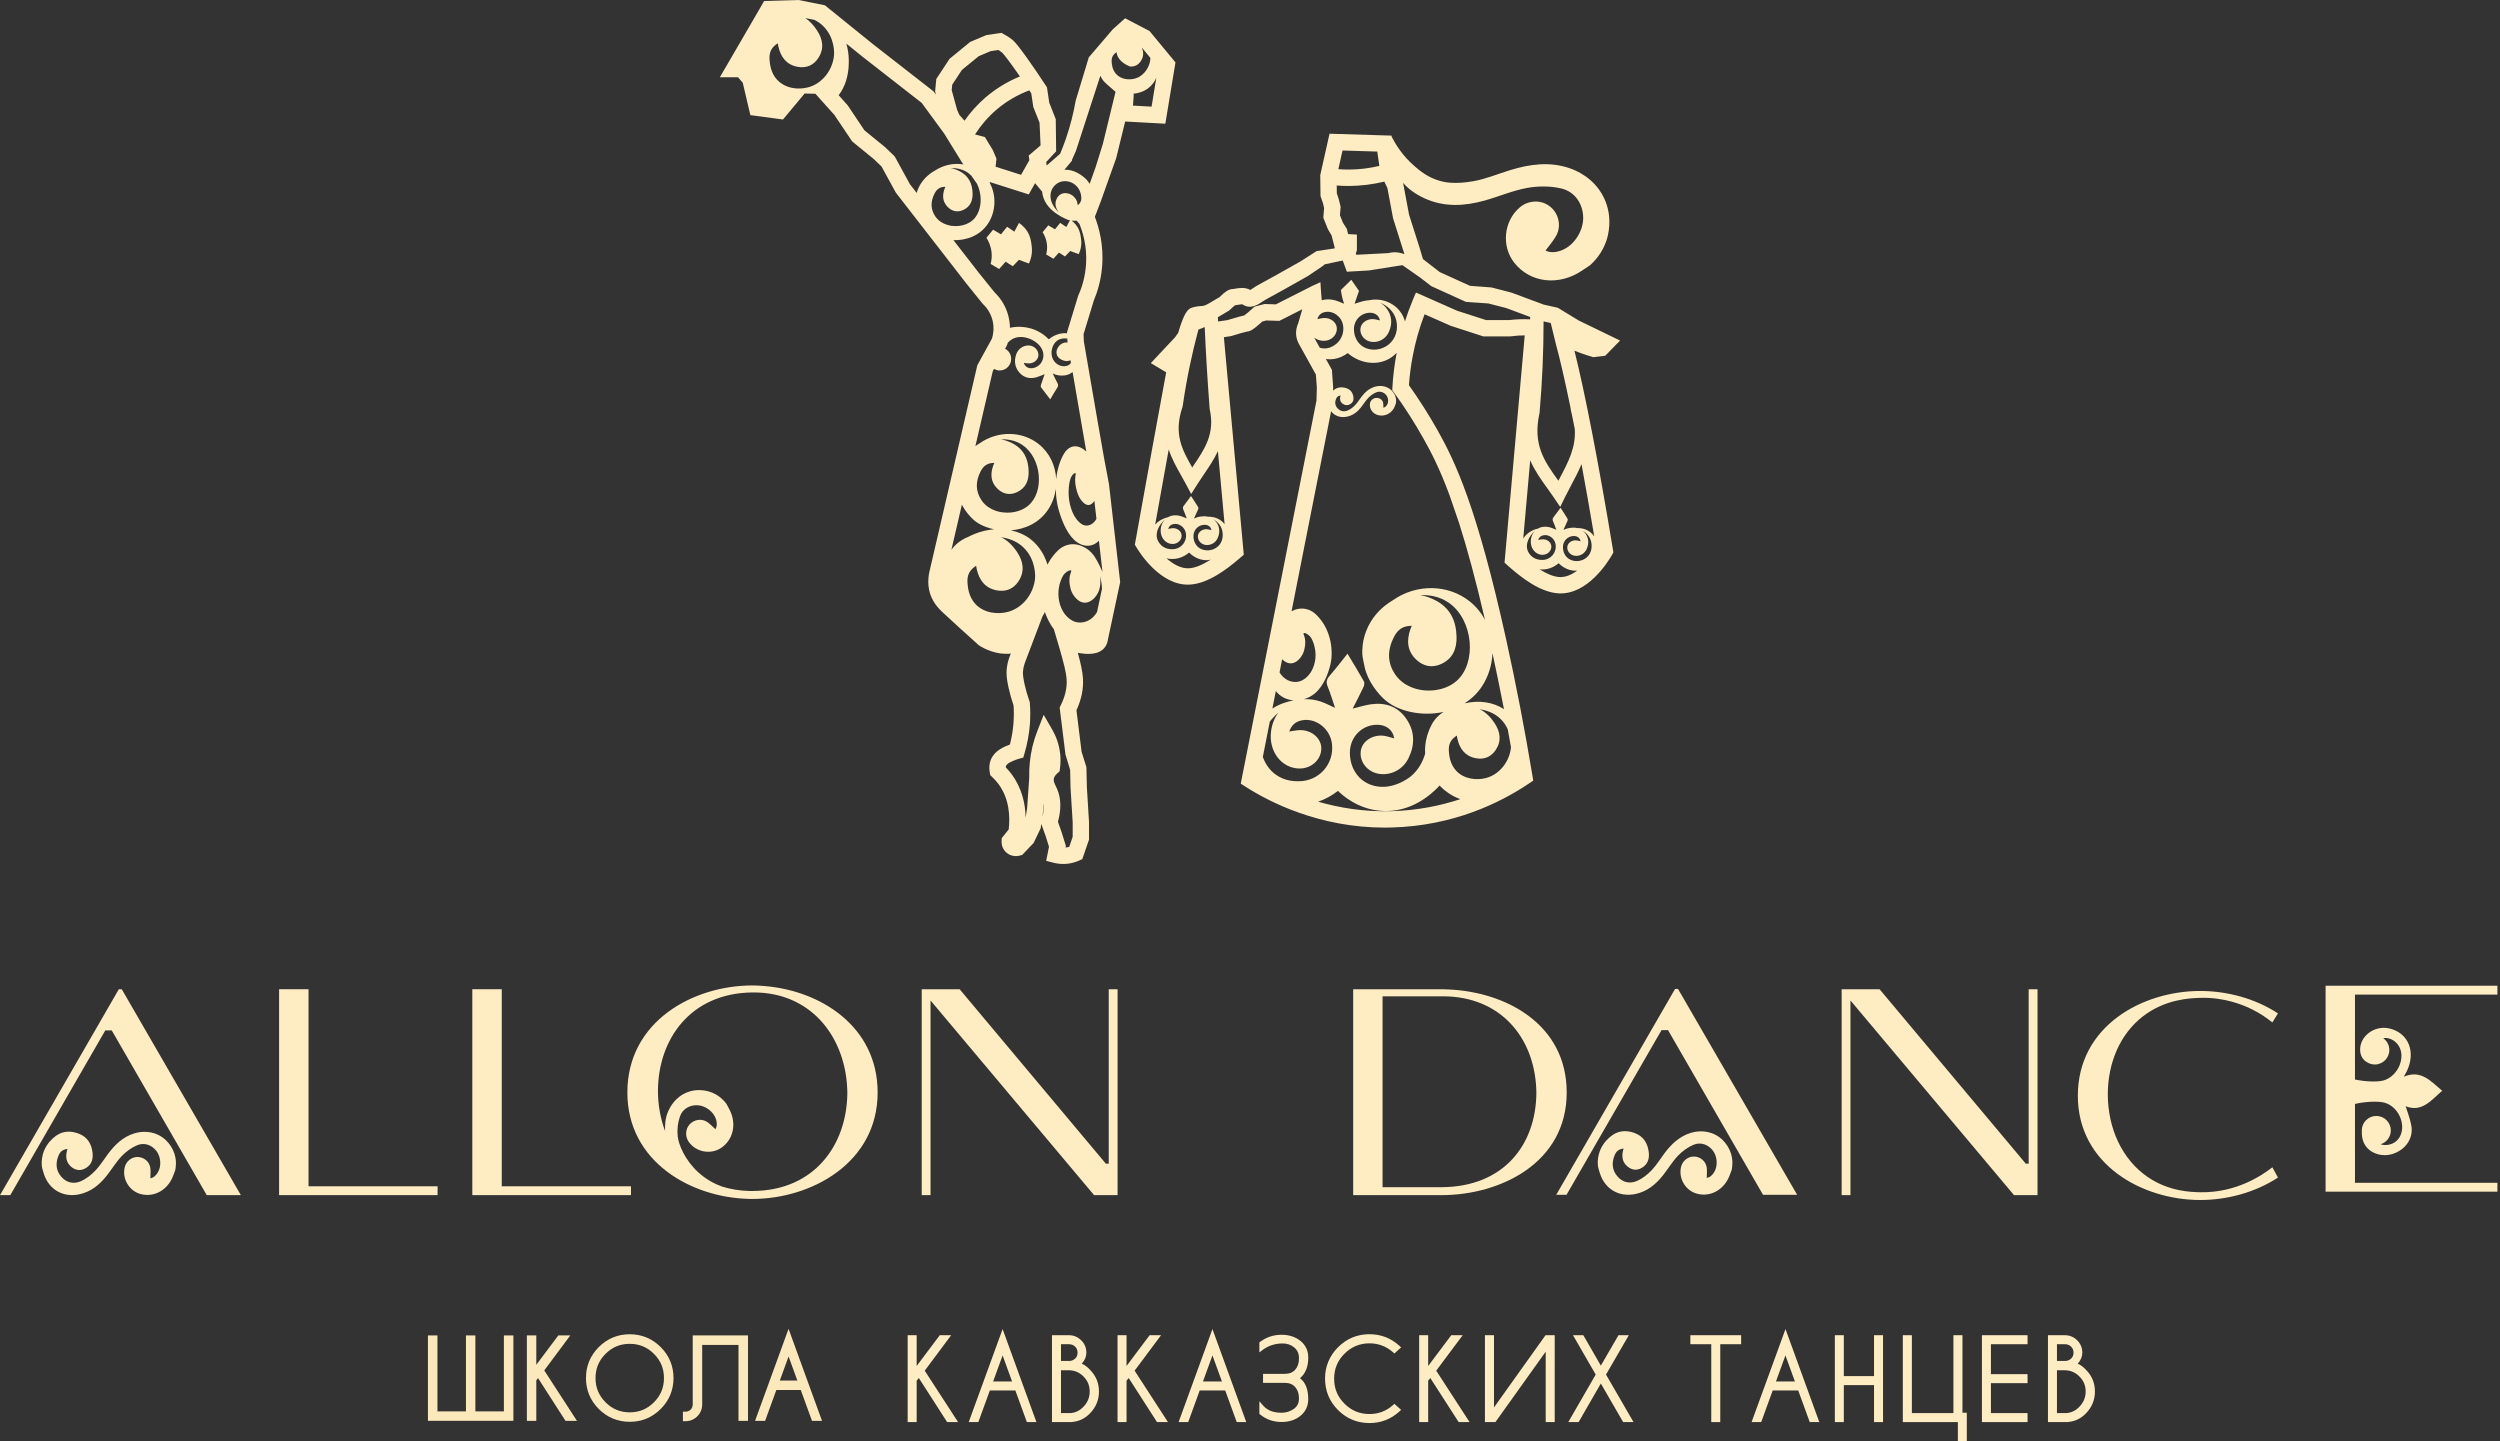 <?xml version="1.0" encoding="UTF-8"?> <svg xmlns="http://www.w3.org/2000/svg" width="111" height="64" viewBox="0 0 111 64" fill="none"><rect x="0" y="0" width="111" height="64" fill="#333333" stroke="none"/> <path d="M42.232 59.283H41.726L40.7 60.649V59.283H40.3V63.141H40.7V61.303L40.796 61.185L42.053 63.141H42.538L41.058 60.858L42.232 59.283Z" fill="#FEECC2"></path> <path d="M43.011 63.141H43.438L43.949 61.737H45.082L45.593 63.141H46.017L44.516 59.011L43.011 63.141ZM44.095 61.337L44.516 60.18L44.936 61.337H44.095Z" fill="#FEECC2"></path> <path d="M48.031 60.546C48.167 60.395 48.235 60.232 48.235 60.059C48.235 59.846 48.159 59.661 48.006 59.51C47.854 59.359 47.668 59.283 47.455 59.283H46.708V63.141H47.514L47.612 63.139V63.134C47.913 63.109 48.177 62.979 48.4 62.749C48.66 62.478 48.794 62.153 48.794 61.782C48.794 61.408 48.66 61.086 48.402 60.825C48.286 60.698 48.161 60.604 48.031 60.546ZM47.108 59.683H47.456C47.569 59.683 47.66 59.717 47.734 59.789C47.809 59.86 47.844 59.949 47.844 60.059C47.844 60.169 47.809 60.255 47.736 60.322C47.671 60.383 47.593 60.416 47.508 60.425H47.108V59.683ZM48.105 62.46C47.944 62.628 47.759 62.72 47.54 62.741H47.108V60.839H47.44C47.703 60.839 47.921 60.93 48.106 61.115C48.292 61.301 48.382 61.52 48.382 61.782C48.382 62.046 48.292 62.267 48.105 62.46Z" fill="#FEECC2"></path> <path d="M51.551 59.283H51.043L50.019 60.649V59.283H49.619V63.141H50.019V61.303L50.115 61.185L51.371 63.141H51.857L50.377 60.858L51.551 59.283Z" fill="#FEECC2"></path> <path d="M52.33 63.141H52.756L53.267 61.737H54.4L54.911 63.141H55.334L53.833 59.011L52.33 63.141ZM53.412 61.337L53.833 60.18L54.254 61.337H53.412Z" fill="#FEECC2"></path> <path d="M58.087 60.279C58.087 59.972 57.971 59.723 57.741 59.536C57.517 59.356 57.236 59.264 56.901 59.264C56.55 59.264 56.231 59.368 55.955 59.574L55.916 59.603V60.044L56.07 59.931C56.323 59.744 56.62 59.649 56.954 59.649C57.15 59.649 57.317 59.707 57.464 59.827C57.606 59.943 57.675 60.1 57.675 60.306C57.675 60.519 57.621 60.685 57.508 60.814C57.399 60.939 57.246 60.999 57.041 60.999H56.079V61.399H57.041C57.245 61.399 57.398 61.461 57.507 61.586C57.62 61.715 57.674 61.881 57.674 62.094C57.674 62.297 57.599 62.448 57.444 62.556C57.279 62.67 57.1 62.726 56.901 62.726C56.539 62.726 56.273 62.622 56.085 62.409L55.916 62.215V62.777L55.952 62.806C56.223 63.025 56.543 63.136 56.901 63.136C57.236 63.136 57.519 63.044 57.741 62.862C57.97 62.674 58.086 62.424 58.086 62.117C58.086 61.685 57.963 61.376 57.719 61.192C57.964 60.988 58.087 60.682 58.087 60.279Z" fill="#FEECC2"></path> <path d="M61.847 62.388C61.552 62.65 61.201 62.783 60.805 62.783C60.368 62.783 60.005 62.632 59.696 62.324C59.386 62.015 59.236 61.652 59.236 61.213C59.236 60.776 59.387 60.413 59.697 60.103C60.002 59.799 60.375 59.644 60.805 59.644C61.201 59.644 61.552 59.778 61.847 60.038L61.912 60.096L62.211 59.824L62.132 59.752C61.757 59.411 61.311 59.239 60.805 59.239C60.261 59.239 59.792 59.434 59.409 59.817C59.027 60.201 58.832 60.67 58.832 61.211C58.832 61.755 59.027 62.224 59.409 62.607C59.792 62.989 60.262 63.184 60.805 63.184C61.311 63.184 61.759 63.011 62.132 62.671L62.211 62.599L61.91 62.33L61.847 62.388Z" fill="#FEECC2"></path> <path d="M64.944 59.283H64.436L63.411 60.649V59.283H63.011V63.141H63.411V61.303L63.506 61.185L64.764 63.141H65.249L63.768 60.858L64.944 59.283Z" fill="#FEECC2"></path> <path d="M66.333 62.49V59.283H65.931V63.141H66.396L68.629 60.014V63.141H69.029V59.283H68.621L66.333 62.49Z" fill="#FEECC2"></path> <path d="M72.32 59.283H71.861L71.077 60.633L70.299 59.283H69.841L70.849 61.031L69.632 63.141H70.09L71.077 61.428L72.068 63.141H72.528L71.307 61.031L72.32 59.283Z" fill="#FEECC2"></path> <path d="M75.052 59.683H75.98V63.141H76.38V59.683H77.307V59.283H75.052V59.683Z" fill="#FEECC2"></path> <path d="M77.77 63.141H78.197L78.708 61.737H79.841L80.353 63.141H80.777L79.276 59.011L77.77 63.141ZM78.853 61.337L79.273 60.18L79.694 61.337H78.853Z" fill="#FEECC2"></path> <path d="M83.207 61.099H81.866V59.283H81.467V63.141H81.866V61.499H83.207V63.141H83.607V59.283H83.207V61.099Z" fill="#FEECC2"></path> <path d="M87.133 59.283H86.732V62.741H84.887V59.283H84.485V63.141H86.929V64H87.326V62.725H87.133V59.283Z" fill="#FEECC2"></path> <path d="M87.998 63.141H90.023V62.741H88.397V61.412H90.023V61.012H88.397V59.683H90.023V59.283H87.998V63.141Z" fill="#FEECC2"></path> <path d="M92.251 60.546C92.387 60.395 92.455 60.232 92.455 60.059C92.455 59.846 92.379 59.661 92.227 59.51C92.075 59.359 91.889 59.283 91.676 59.283H90.929V63.141H91.735L91.833 63.139V63.134C92.134 63.109 92.4 62.979 92.621 62.749C92.882 62.478 93.015 62.153 93.015 61.782C93.015 61.408 92.883 61.086 92.623 60.825C92.506 60.698 92.382 60.604 92.251 60.546ZM91.329 59.683H91.676C91.789 59.683 91.88 59.717 91.954 59.789C92.029 59.86 92.065 59.948 92.065 60.059C92.065 60.169 92.029 60.255 91.956 60.322C91.891 60.383 91.813 60.416 91.728 60.425H91.329V59.683V59.683ZM92.325 62.46C92.164 62.628 91.979 62.72 91.76 62.741H91.329V60.839H91.66C91.923 60.839 92.141 60.93 92.326 61.115C92.513 61.301 92.603 61.52 92.603 61.782C92.603 62.046 92.512 62.266 92.325 62.46Z" fill="#FEECC2"></path> <path d="M64.309 43.932C64.268 43.929 64.226 43.928 64.184 43.927C64.142 43.925 64.1 43.923 64.058 43.923C64.038 43.922 64.019 43.922 63.999 43.922H60.081V53.064H63.999C66.61 53.064 69.562 51.639 69.562 48.505C69.561 45.458 66.838 44.037 64.309 43.932ZM64.01 52.711H61.386V44.236H64.053C64.095 44.236 64.137 44.236 64.177 44.238C64.218 44.239 64.258 44.24 64.298 44.241C66.812 44.358 68.203 46.27 68.215 48.546C68.189 50.857 66.74 52.697 64.01 52.711Z" fill="#FEECC2"></path> <path d="M90.073 51.666H89.944L83.453 43.922H81.769V53.064H82.161V44.422L89.422 53.064H90.466V43.922H90.073V51.666Z" fill="#FEECC2"></path> <path d="M74.06 45.737C75.466 48.175 76.872 50.612 78.278 53.049H79.793L74.504 43.908H74.373L69.097 53.049H69.554C70.96 50.612 72.366 48.175 73.772 45.737H74.06Z" fill="#FEECC2"></path> <path d="M76.804 52.166C76.826 52.105 76.849 52.045 76.887 51.943C76.916 51.807 76.954 51.535 76.856 51.218C76.829 51.133 76.67 50.649 76.169 50.387C75.682 50.132 75.205 50.259 75.075 50.298C74.568 50.451 74.207 50.799 73.899 51.21C73.71 51.462 73.546 51.736 73.33 51.961C73.148 52.151 72.926 52.328 72.687 52.432C72.372 52.57 72.049 52.51 71.811 52.228C71.573 51.949 71.553 51.631 71.686 51.302C71.766 51.102 71.888 51.017 72.09 50.996C72.081 51.026 72.071 51.053 72.064 51.079C71.994 51.364 72.037 51.62 72.281 51.809C72.474 51.958 72.688 51.975 72.898 51.852C73.163 51.697 73.24 51.449 73.205 51.156C73.157 50.763 72.977 50.463 72.597 50.314C72.346 50.217 72.103 50.198 71.879 50.261C71.655 50.325 71.519 50.451 71.419 50.541C71.305 50.645 71.085 50.878 70.988 51.248C70.929 51.473 70.936 51.668 70.952 51.795C70.966 51.872 70.998 51.98 71.04 52.107C71.265 52.801 71.889 53.163 72.607 53.015C73.13 52.907 73.516 52.591 73.835 52.186C74.063 51.9 74.25 51.579 74.501 51.316C74.691 51.116 74.932 50.939 75.185 50.831C75.513 50.691 75.845 50.82 76.048 51.081C76.249 51.341 76.28 51.755 76.115 52.034C76.033 52.173 75.922 52.278 75.781 52.298C75.781 52.13 75.8 51.979 75.778 51.831C75.735 51.551 75.484 51.35 75.207 51.35C74.939 51.35 74.701 51.544 74.638 51.812C74.517 52.321 74.832 52.856 75.335 52.997C75.946 53.171 76.57 52.817 76.804 52.166Z" fill="#FEECC2"></path> <path d="M110.885 44.16V43.768H103.256V52.909H110.885V52.516H104.561V49.015C105.012 48.908 105.601 48.882 105.881 48.962C106.556 49.154 106.892 50.08 106.472 50.588C106.292 50.807 105.961 50.895 105.697 50.806C105.96 50.724 106.152 50.482 106.152 50.193C106.152 49.837 105.864 49.548 105.508 49.548C105.152 49.548 104.864 49.837 104.864 50.193C104.864 50.204 104.866 50.216 104.867 50.227C104.856 50.402 104.885 50.595 104.958 50.748C105.166 51.194 105.728 51.391 106.228 51.236C106.803 51.054 107.159 50.55 107.065 49.989C107.015 49.687 106.897 49.399 106.812 49.118C107.54 49.4 107.943 48.85 108.433 48.43C107.929 48.012 107.504 47.479 106.729 47.805C106.782 47.709 106.822 47.642 106.857 47.573C107.28 46.707 106.937 45.859 106.085 45.663C105.407 45.507 104.736 46.033 104.792 46.673C104.812 46.893 104.927 47.066 105.082 47.154C105.185 47.223 105.309 47.264 105.442 47.264C105.798 47.264 106.086 46.975 106.086 46.619C106.086 46.401 105.977 46.209 105.812 46.092C105.858 46.088 105.904 46.083 105.954 46.087C106.261 46.115 106.526 46.353 106.6 46.668C106.724 47.206 106.354 47.828 105.821 47.974C105.547 48.048 105.004 48.026 104.561 47.93V44.16H110.885V44.16Z" fill="#FEECC2"></path> <path d="M95.136 45.133C96.142 44.349 97.271 44.318 97.688 44.305C98.763 44.272 99.591 44.618 99.977 44.808C100.379 45.006 100.684 45.227 100.893 45.397C100.975 45.263 101.057 45.13 101.141 44.995C100.131 44.33 98.879 43.999 97.689 43.999C95.133 43.999 92.256 45.546 92.256 48.652C92.256 51.72 95.133 53.28 97.689 53.28C98.879 53.28 100.131 52.948 101.141 52.283C101.059 52.132 100.976 51.979 100.893 51.827C100.516 52.123 99.35 52.964 97.702 52.936C97.27 52.929 96.304 52.9 95.374 52.27C94.209 51.48 93.586 50.083 93.586 48.577C93.592 47.198 94.121 45.925 95.136 45.133Z" fill="#FEECC2"></path> <path d="M19.429 52.671H13.699V43.922H12.392V53.064H19.429V52.671Z" fill="#FEECC2"></path> <path d="M28.015 52.671H22.278V43.922H20.971V53.064H28.015V52.671Z" fill="#FEECC2"></path> <path d="M49.098 51.666L42.608 43.922H40.924V53.064H41.316V44.422L48.577 53.064H49.621V43.922H49.228V51.666H49.098Z" fill="#FEECC2"></path> <path d="M5.276 43.922L0 53.064H0.457C1.863 50.626 3.268 48.189 4.674 45.751H4.962C6.368 48.189 7.774 50.626 9.179 53.064H10.694L5.406 43.922H5.276Z" fill="#FEECC2"></path> <path d="M7.063 50.408C6.577 50.154 6.103 50.279 5.972 50.319C5.467 50.472 5.108 50.818 4.801 51.227C4.613 51.478 4.448 51.751 4.233 51.976C4.051 52.165 3.829 52.341 3.592 52.446C3.278 52.582 2.957 52.523 2.718 52.243C2.48 51.965 2.462 51.648 2.594 51.319C2.674 51.121 2.797 51.034 2.997 51.014C2.988 51.044 2.979 51.071 2.972 51.098C2.901 51.383 2.944 51.638 3.187 51.826C3.378 51.973 3.593 51.99 3.803 51.868C4.068 51.714 4.143 51.466 4.109 51.174C4.061 50.782 3.88 50.483 3.501 50.336C3.251 50.239 3.009 50.22 2.786 50.283C2.564 50.347 2.427 50.472 2.327 50.562C2.215 50.665 1.995 50.898 1.898 51.267C1.839 51.491 1.846 51.685 1.862 51.813C1.876 51.889 1.909 51.996 1.949 52.125C2.174 52.816 2.797 53.177 3.512 53.029C4.033 52.921 4.417 52.606 4.737 52.202C4.963 51.917 5.151 51.597 5.401 51.334C5.59 51.135 5.831 50.959 6.082 50.851C6.409 50.711 6.741 50.839 6.944 51.101C7.144 51.36 7.175 51.773 7.011 52.052C6.929 52.191 6.817 52.294 6.677 52.315C6.677 52.148 6.696 51.995 6.674 51.849C6.631 51.569 6.38 51.37 6.103 51.37C5.837 51.37 5.599 51.562 5.537 51.83C5.417 52.338 5.731 52.871 6.232 53.012C6.842 53.184 7.464 52.832 7.697 52.183C7.719 52.121 7.742 52.061 7.78 51.96C7.809 51.824 7.848 51.553 7.749 51.238C7.722 51.151 7.564 50.669 7.063 50.408Z" fill="#FEECC2"></path> <path d="M33.953 43.781C33.914 43.778 33.875 43.774 33.835 43.772C33.795 43.767 33.753 43.766 33.712 43.764C33.668 43.76 33.627 43.759 33.584 43.758C33.523 43.756 33.464 43.754 33.404 43.754C30.793 43.754 27.855 45.334 27.855 48.506C27.855 51.582 30.685 53.174 33.259 53.231H33.26C33.309 53.233 33.355 53.233 33.404 53.233C36.015 53.233 38.967 51.64 38.967 48.506C38.965 45.554 36.411 43.982 33.953 43.781ZM33.416 52.88C33.365 52.88 33.316 52.88 33.265 52.879C32.829 52.869 32.428 52.797 32.059 52.684C31.736 52.566 31.361 52.376 31.006 52.053C30.398 51.498 30.13 50.806 30.092 50.462C30.065 50.229 30.093 49.985 30.093 49.985C30.113 49.829 30.148 49.697 30.186 49.582C30.303 49.225 30.637 49.052 30.986 49.074C31.332 49.097 31.682 49.362 31.787 49.686C31.841 49.85 31.843 50.01 31.764 50.135C31.631 50.018 31.523 49.896 31.392 49.811C31.141 49.65 30.808 49.709 30.613 49.928C30.428 50.139 30.414 50.463 30.581 50.7C30.899 51.15 31.542 51.275 32.004 50.976C32.567 50.612 32.724 49.872 32.373 49.233C32.34 49.173 32.308 49.113 32.254 49.011C32.167 48.894 31.979 48.672 31.66 48.531C31.573 48.491 31.08 48.28 30.524 48.494C29.985 48.699 29.759 49.151 29.689 49.294C29.525 49.638 29.525 49.946 29.528 50.184C29.528 50.197 29.531 50.209 29.531 50.222C29.323 49.664 29.213 49.056 29.213 48.426C29.226 46.117 30.676 44.092 33.405 44.065C33.463 44.065 33.522 44.065 33.579 44.066C33.62 44.067 33.66 44.069 33.7 44.071C33.739 44.073 33.779 44.075 33.817 44.078C33.855 44.08 33.893 44.084 33.93 44.087C36.303 44.325 37.61 46.337 37.622 48.544C37.595 50.857 36.145 52.868 33.416 52.88Z" fill="#FEECC2"></path> <path d="M51.096 16.122L51.778 16.531C51.56 17.707 51.345 18.885 51.129 20.069C50.886 21.399 50.648 22.728 50.411 24.051L50.387 24.183L50.456 24.299C50.56 24.475 51.51 26.028 52.827 25.956C53.638 25.912 54.472 25.276 55.028 24.798L55.224 24.628L54.34 14.971L54.633 14.927L54.686 14.915C54.954 14.832 55.281 14.737 55.372 14.72C55.475 14.716 55.599 14.686 56.051 14.274L56.223 14.229L56.803 14.247L57.821 13.732L57.638 14.36C57.58 14.486 57.525 14.673 57.552 14.899C57.569 15.041 57.616 15.18 57.69 15.303L58.426 16.632L58.468 17.21L58.452 17.783L56.91 25.582C56.303 28.652 55.697 31.722 55.089 34.794L55.297 34.927C56.371 35.617 58.577 36.746 61.489 36.746C61.587 36.746 61.685 36.745 61.785 36.741C64.533 36.67 66.618 35.64 67.883 34.789L68.076 34.659L68.038 34.429C67.703 32.402 67.311 30.369 66.873 28.387C65.569 22.494 64.615 20.503 63.824 19.096C63.437 18.411 63.012 17.741 62.557 17.102C62.587 16.672 62.643 16.241 62.723 15.819C62.842 15.185 63.019 14.561 63.252 13.954L64.414 14.467L65.854 14.935H67.047L67.093 14.932C67.294 14.904 67.497 14.891 67.698 14.891L66.801 24.982L66.991 25.153C67.548 25.643 68.383 26.299 69.196 26.345C70.488 26.42 71.401 24.938 71.571 24.641L71.634 24.527L71.614 24.401C70.98 20.563 70.364 17.393 69.905 15.57C70.089 15.646 70.278 15.714 70.468 15.774C70.538 15.797 70.606 15.818 70.674 15.838L70.744 15.859L71.272 15.796L71.932 15.121L70.099 14.232L69.168 13.665L68.546 13.526L67.113 12.993L66.226 12.763L65.267 12.69L63.926 12.081L63.179 11.503L63.036 11.019L62.563 9.535L62.297 8.119C62.607 8.486 63.034 8.709 63.258 8.81C64.131 9.205 65.023 9.153 65.916 8.905C66.547 8.729 67.159 8.462 67.8 8.345C68.287 8.256 68.824 8.255 69.305 8.364C69.93 8.506 70.275 9.044 70.293 9.638C70.312 10.226 69.919 10.861 69.385 11.093C69.118 11.209 68.847 11.241 68.621 11.124C68.798 10.881 68.986 10.679 69.108 10.443C69.341 9.99 69.188 9.434 68.785 9.142C68.397 8.86 67.848 8.889 67.474 9.212C66.762 9.824 66.654 10.932 67.235 11.668C67.941 12.564 69.22 12.709 70.246 12.011C70.342 11.945 70.441 11.882 70.603 11.774C70.787 11.608 71.131 11.253 71.323 10.691C71.375 10.539 71.654 9.669 71.203 8.759C70.765 7.874 69.942 7.556 69.709 7.475C68.812 7.162 67.923 7.286 67.041 7.557C66.502 7.723 65.974 7.946 65.422 8.045C64.575 8.195 64.122 8.082 63.993 8.048C63.413 7.902 63.031 7.575 62.789 7.363C62.275 6.917 61.966 6.413 61.793 6.077L61.785 6.021L59.031 5.937L58.619 7.776L58.63 8.703L58.743 9.036L58.79 9.237L58.755 9.667L58.962 10.182L59.123 10.454L59.268 11.026L58.453 11.151L57.739 11.608C56.944 12.064 56.279 12.428 55.847 12.662C55.771 12.704 55.7 12.752 55.638 12.793C55.602 12.82 55.552 12.852 55.514 12.874C55.273 12.739 55.004 12.789 54.836 12.818C54.805 12.823 54.778 12.829 54.76 12.83C54.527 12.83 54.342 13.007 54.193 13.149C54.173 13.168 54.155 13.184 54.141 13.197C54.111 13.214 54.066 13.242 54.01 13.273C53.889 13.347 53.603 13.52 53.508 13.555C53.476 13.566 53.438 13.577 53.392 13.587C53.242 13.588 53.093 13.609 52.952 13.649C52.725 13.711 52.575 13.892 52.311 14.779L52.173 14.975L51.096 16.122ZM51.385 23.947C51.291 23.681 51.426 23.328 51.73 23.061C51.623 23.168 51.55 23.316 51.535 23.497C51.502 23.865 51.757 24.167 52.086 24.152C52.305 24.141 52.475 23.966 52.463 23.762C52.453 23.58 52.268 23.438 52.057 23.452C51.997 23.455 51.938 23.471 51.866 23.484C51.904 23.361 51.982 23.296 52.093 23.271C52.347 23.214 52.611 23.409 52.654 23.681C52.711 24.051 52.438 24.377 52.066 24.386C51.906 24.389 51.768 24.356 51.654 24.283C51.495 24.181 51.416 24.032 51.385 23.947ZM52.79 25.232C52.438 25.25 52.087 25.051 51.79 24.788C51.849 24.801 51.908 24.814 51.97 24.817C52.286 24.835 52.56 24.731 52.797 24.534C52.844 24.584 53.15 24.893 53.607 24.87C53.657 24.868 53.706 24.861 53.753 24.851C53.377 25.089 53.054 25.217 52.79 25.232ZM54.117 24.22C53.941 24.411 53.642 24.496 53.366 24.392C53.14 24.306 52.995 24.086 52.989 23.818C52.983 23.536 53.196 23.309 53.472 23.301C53.639 23.296 53.762 23.388 53.789 23.539C53.729 23.525 53.671 23.506 53.612 23.499C53.402 23.474 53.209 23.606 53.189 23.787C53.165 23.989 53.325 24.175 53.542 24.197C53.759 24.22 53.972 24.101 54.065 23.89C54.129 23.745 54.152 23.6 54.126 23.461C54.098 23.308 54.023 23.207 54 23.177C53.957 23.122 53.911 23.083 53.864 23.051C54.058 23.157 54.204 23.328 54.262 23.534C54.273 23.58 54.368 23.948 54.117 24.22ZM58.353 14.994C58.484 15.089 58.643 15.142 58.816 15.132C59.132 15.115 59.375 14.86 59.356 14.565C59.338 14.302 59.071 14.098 58.766 14.12C58.679 14.126 58.593 14.149 58.49 14.169C58.543 13.991 58.654 13.896 58.817 13.858C59.183 13.774 59.568 14.052 59.633 14.446C59.69 14.801 59.536 15.13 59.268 15.315C59.202 15.361 59.028 15.478 58.788 15.471C58.719 15.468 58.656 15.457 58.599 15.439L58.353 14.994ZM56.926 29.27C56.956 29.3 56.984 29.323 57.003 29.337C57.06 29.379 57.173 29.461 57.331 29.452C57.501 29.443 57.617 29.331 57.673 29.276C57.806 29.145 57.866 28.986 57.88 28.948C57.89 28.923 58.02 28.547 57.908 28.237C57.891 28.189 57.866 28.142 57.88 28.119C57.907 28.074 58.05 28.139 58.148 28.24C58.171 28.263 58.25 28.349 58.32 28.554C58.357 28.665 58.46 28.981 58.383 29.375C58.337 29.613 58.244 29.78 58.184 29.872C58.054 30.065 57.907 30.161 57.815 30.206C57.804 30.212 57.777 30.225 57.749 30.237C57.538 30.319 57.22 30.294 56.969 30.055C56.902 29.99 56.852 29.92 56.812 29.854L56.926 29.27ZM56.647 30.685C56.855 30.945 57.139 31.073 57.434 31.097C57.169 31.145 56.823 31.247 56.494 31.459L56.647 30.685ZM56.653 34.4C56.343 34.181 56.165 33.877 56.07 33.607L56.379 32.041C56.486 31.901 56.614 31.768 56.758 31.644C56.589 31.87 56.474 32.151 56.434 32.48C56.323 33.374 56.914 34.129 57.717 34.122C58.249 34.117 58.676 33.707 58.666 33.211C58.657 32.768 58.223 32.404 57.709 32.418C57.563 32.421 57.418 32.455 57.243 32.478C57.346 32.183 57.539 32.032 57.814 31.981C58.437 31.866 59.062 32.363 59.14 33.029C59.245 33.931 58.551 34.7 57.645 34.687C57.504 34.686 57.064 34.692 56.653 34.4ZM61.771 36.017C60.551 36.049 59.46 35.866 58.526 35.595C58.838 35.488 59.132 35.328 59.406 35.115C59.612 35.317 60.297 35.933 61.342 36.005C62.624 36.093 63.533 35.299 63.92 34.878C63.944 34.904 63.969 34.928 63.994 34.955C64.112 35.075 64.406 35.324 64.837 35.482C63.948 35.776 62.922 35.986 61.771 36.017ZM66.943 32.38C66.991 32.645 67.04 32.91 67.088 33.177C67.031 33.788 66.603 34.379 65.977 34.545C65.581 34.649 65.013 34.607 64.655 34.222C64.365 33.911 64.342 33.503 64.331 33.372C64.304 33.037 64.415 32.829 64.683 32.659C64.691 32.708 64.695 32.752 64.706 32.793C64.808 33.243 65.046 33.571 65.522 33.664C65.895 33.736 66.208 33.609 66.415 33.291C66.678 32.886 66.611 32.485 66.355 32.099C66.173 31.823 65.954 31.615 65.696 31.486C65.985 31.545 66.318 31.626 66.614 31.911C66.768 32.056 66.872 32.221 66.943 32.38ZM62.885 29.292C63.206 29.593 63.592 29.664 63.992 29.48C64.499 29.247 64.683 28.812 64.671 28.276C64.656 27.556 64.381 26.982 63.719 26.647C63.499 26.536 63.278 26.46 63.06 26.423C63.439 26.41 63.901 26.471 64.315 26.754C65.419 27.508 65.591 29.443 64.659 30.245C64.124 30.705 63.247 30.773 62.637 30.5C62.517 30.446 62.199 30.308 61.959 29.964C61.579 29.417 61.6 28.84 61.899 28.267C62.079 27.922 62.317 27.788 62.684 27.786C62.662 27.84 62.64 27.885 62.623 27.932C62.446 28.438 62.476 28.907 62.885 29.292ZM66.776 31.486C66.284 31.166 65.656 31.081 65.027 31.229C65.321 31.041 65.587 30.795 65.799 30.475C66.086 30.04 66.244 29.524 66.266 29.001C66.443 29.823 66.615 30.651 66.776 31.486ZM63.194 19.458C63.544 20.078 63.927 20.818 64.36 21.99C64.502 22.402 64.642 22.813 64.783 23.224C65.132 24.321 65.514 25.709 65.934 27.521C65.767 27.207 65.536 26.923 65.239 26.689C64.286 25.941 62.905 25.916 61.858 26.64C61.739 26.71 61.636 26.784 61.551 26.848C61.327 27.015 60.888 27.397 60.647 28.048C60.5 28.444 60.479 28.797 60.485 29.031C60.496 29.173 60.536 29.372 60.588 29.611C60.726 30.241 61.176 30.807 61.514 31.094C62.089 31.586 63.131 31.823 64.098 31.608C64.017 31.657 63.941 31.714 63.871 31.778C63.603 32.024 63.5 32.297 63.424 32.494C63.354 32.675 63.25 33.024 63.276 33.46C63.193 33.755 63.019 34.154 62.639 34.471C62.558 34.539 61.703 35.201 60.799 34.819C60.257 34.591 59.925 34.043 59.935 33.393C59.946 32.709 60.482 32.174 61.154 32.179C61.559 32.183 61.851 32.417 61.902 32.786C61.757 32.747 61.618 32.696 61.473 32.673C60.966 32.592 60.486 32.897 60.42 33.332C60.346 33.823 60.716 34.287 61.241 34.361C61.768 34.436 62.294 34.167 62.539 33.661C62.826 33.072 62.822 32.476 62.446 31.923C62.07 31.37 61.52 31.181 60.874 31.269C60.612 31.305 60.357 31.39 60.059 31.462C60.23 31.124 60.391 30.82 60.537 30.509C60.572 30.435 60.594 30.318 60.559 30.256C60.331 29.848 60.085 29.451 59.829 29.023C59.552 29.37 59.302 29.698 59.032 30.008C58.9 30.161 58.869 30.292 58.949 30.485C59.072 30.779 59.16 31.086 59.276 31.428C59.027 31.317 58.843 31.217 58.65 31.152C58.386 31.064 58.131 31.03 57.891 31.046C58.067 30.993 58.235 30.909 58.38 30.787C58.789 30.442 58.965 29.873 59.017 29.702C59.086 29.483 59.106 29.312 59.112 29.258C59.12 29.185 59.153 28.871 59.073 28.48C58.962 27.93 58.706 27.593 58.606 27.474C58.498 27.344 58.349 27.166 58.106 27.075C57.754 26.942 57.454 27.083 57.345 27.141L57.536 26.175C57.587 25.917 57.638 25.658 57.689 25.401L57.867 24.497C58.01 23.779 58.151 23.059 58.294 22.34L59.101 18.26C59.258 18.47 59.526 18.565 59.821 18.497C60.085 18.437 60.275 18.281 60.43 18.085C60.54 17.948 60.631 17.793 60.754 17.665C60.846 17.567 60.967 17.48 61.093 17.425C61.258 17.353 61.428 17.407 61.536 17.526C61.642 17.643 61.666 17.837 61.587 17.971C61.547 18.038 61.493 18.088 61.421 18.101C61.419 18.022 61.425 17.95 61.411 17.881C61.384 17.75 61.253 17.662 61.112 17.667C60.976 17.672 60.858 17.767 60.83 17.894C60.778 18.135 60.947 18.38 61.204 18.437C61.519 18.506 61.829 18.329 61.937 18.019C61.947 17.99 61.958 17.961 61.975 17.913C61.988 17.849 62.002 17.72 61.947 17.574C61.932 17.535 61.843 17.311 61.583 17.198C61.332 17.087 61.092 17.155 61.026 17.177C60.771 17.258 60.594 17.427 60.444 17.625C60.352 17.747 60.274 17.878 60.167 17.988C60.078 18.081 59.968 18.168 59.848 18.221C59.691 18.292 59.526 18.27 59.4 18.142C59.275 18.016 59.258 17.867 59.321 17.711C59.358 17.616 59.419 17.573 59.522 17.56C59.517 17.574 59.513 17.587 59.51 17.6C59.479 17.735 59.505 17.854 59.633 17.938C59.732 18.004 59.843 18.008 59.947 17.946C60.079 17.869 60.114 17.75 60.09 17.614C60.059 17.43 59.963 17.293 59.766 17.231C59.637 17.191 59.513 17.186 59.401 17.22C59.299 17.25 59.235 17.303 59.188 17.346L59.192 17.195L59.137 16.422L58.867 15.935C58.885 15.938 58.901 15.945 58.92 15.946C59.386 15.997 59.739 15.752 59.84 15.678C60.35 16.115 61.028 16.232 61.578 15.981C61.761 15.897 61.902 15.782 62.012 15.666C62.011 15.675 62.009 15.682 62.008 15.69C61.914 16.185 61.852 16.69 61.823 17.193L61.816 17.32L61.892 17.425C62.363 18.073 62.8 18.756 63.194 19.458ZM60.918 15.181C61.232 15.211 61.538 15.037 61.67 14.73C61.824 14.372 61.807 14.018 61.568 13.7C61.483 13.584 61.383 13.499 61.274 13.439C61.604 13.569 61.864 13.819 61.969 14.137C62.075 14.453 62.05 14.895 61.75 15.209C61.5 15.471 61.073 15.616 60.667 15.465C60.339 15.343 60.127 15.027 60.115 14.64C60.103 14.233 60.408 13.901 60.808 13.886C61.049 13.877 61.227 14.009 61.268 14.227C61.181 14.207 61.097 14.181 61.011 14.171C60.707 14.137 60.43 14.33 60.402 14.591C60.372 14.884 60.604 15.151 60.918 15.181ZM67.821 24.429C67.73 24.168 67.862 23.823 68.161 23.562C68.054 23.666 67.984 23.811 67.968 23.989C67.937 24.351 68.185 24.647 68.51 24.633C68.724 24.623 68.891 24.452 68.879 24.251C68.869 24.073 68.689 23.933 68.482 23.945C68.423 23.949 68.365 23.964 68.295 23.977C68.332 23.856 68.409 23.792 68.519 23.768C68.768 23.712 69.028 23.904 69.068 24.171C69.124 24.534 68.855 24.853 68.49 24.861C68.334 24.864 68.198 24.831 68.087 24.759C67.928 24.658 67.85 24.513 67.821 24.429ZM69.242 25.621C68.995 25.609 68.697 25.491 68.353 25.277C68.367 25.278 68.38 25.283 68.394 25.284C68.703 25.303 68.973 25.201 69.205 25.008C69.253 25.058 69.552 25.362 69.999 25.338C70.011 25.338 70.021 25.335 70.031 25.334C69.783 25.515 69.513 25.636 69.242 25.621ZM70.5 24.701C70.327 24.888 70.033 24.971 69.763 24.868C69.541 24.783 69.4 24.568 69.394 24.306C69.388 24.03 69.597 23.806 69.868 23.799C70.031 23.795 70.152 23.885 70.177 24.034C70.118 24.02 70.062 24.001 70.004 23.994C69.797 23.969 69.608 24.098 69.589 24.275C69.566 24.473 69.722 24.655 69.935 24.678C70.148 24.7 70.357 24.584 70.449 24.377C70.511 24.234 70.534 24.093 70.509 23.957C70.482 23.806 70.409 23.708 70.386 23.678C70.344 23.624 70.299 23.586 70.253 23.554C70.443 23.659 70.585 23.826 70.642 24.029C70.653 24.073 70.747 24.433 70.5 24.701ZM68.352 18.353L68.358 18.315C68.417 17.639 68.461 16.953 68.491 16.275C68.52 15.61 68.534 14.938 68.535 14.27L68.853 14.341L69.088 15.305C69.269 15.964 69.482 16.897 69.716 18.031C69.731 18.112 69.745 18.194 69.759 18.274L69.769 18.317C69.775 18.333 69.779 18.349 69.783 18.365C69.828 18.584 69.873 18.81 69.919 19.042C69.978 19.858 69.633 20.512 69.245 21.244C69.227 21.277 69.209 21.311 69.191 21.345C69.188 21.34 69.184 21.334 69.181 21.329C68.572 20.48 68.045 19.747 68.352 18.353ZM68.699 21.676C68.795 21.811 68.892 21.945 68.986 22.084L69.273 22.508L69.499 22.048C69.588 21.87 69.679 21.695 69.772 21.522C69.93 21.225 70.088 20.925 70.219 20.61C70.403 21.605 70.594 22.682 70.785 23.817C70.737 23.748 70.68 23.686 70.613 23.633C70.393 23.459 70.146 23.442 70.022 23.446C69.91 23.418 69.818 23.427 69.742 23.435C69.599 23.451 69.487 23.492 69.416 23.525C69.48 23.387 69.54 23.262 69.594 23.134C69.607 23.104 69.614 23.056 69.6 23.032C69.503 22.871 69.397 22.715 69.288 22.545C69.182 22.689 69.086 22.825 68.983 22.954C68.932 23.018 68.921 23.072 68.956 23.148C69.009 23.265 69.05 23.388 69.101 23.523C68.999 23.482 68.923 23.445 68.845 23.422C68.623 23.357 68.419 23.383 68.264 23.481C68.269 23.477 68.272 23.474 68.275 23.471C67.999 23.533 67.77 23.697 67.632 23.91L67.941 20.438C68.139 20.896 68.42 21.289 68.699 21.676ZM59.608 6.683L61.151 6.729L61.243 7.367C60.802 7.469 60.355 7.526 59.907 7.529C59.746 7.53 59.585 7.523 59.423 7.512L59.608 6.683ZM59.86 8.257C59.877 8.257 59.896 8.257 59.913 8.257C60.434 8.252 60.954 8.187 61.464 8.064L61.6 8.345L61.852 9.693L62.34 11.234L62.355 11.284C62.238 11.238 61.96 11.151 61.655 11.237L60.232 11.312L60.195 11.273L60.246 11.11V10.415L59.858 10.394L59.801 10.167L59.625 9.885L59.494 9.558L59.524 9.183L59.444 8.853L59.355 8.583L59.35 8.236C59.52 8.249 59.691 8.257 59.86 8.257ZM54.388 13.898C54.441 13.865 54.483 13.84 54.501 13.831C54.57 13.796 54.622 13.746 54.695 13.677C54.729 13.646 54.791 13.585 54.832 13.555C54.876 13.55 54.921 13.543 54.965 13.534C55.021 13.525 55.123 13.506 55.165 13.513C55.351 13.643 55.534 13.637 55.694 13.584C55.712 13.578 55.729 13.572 55.746 13.565C55.867 13.518 55.97 13.447 56.048 13.395C56.101 13.36 56.151 13.325 56.196 13.302C56.625 13.068 57.288 12.706 58.078 12.252C58.296 12.105 58.515 11.957 58.733 11.809C58.761 11.785 58.789 11.761 58.818 11.736C59.084 11.68 59.35 11.624 59.617 11.567C59.678 11.734 59.739 11.9 59.801 12.067C59.802 12.067 59.802 12.065 59.803 12.065C60.13 12.046 60.456 12.027 60.782 12.008L62.267 11.773C62.533 11.959 62.799 12.145 63.065 12.331L63.549 12.705L65.087 13.404L66.079 13.473L66.879 13.678L67.939 14.073C67.939 14.108 67.939 14.142 67.939 14.178C67.637 14.166 67.332 14.171 67.031 14.21H65.976L64.697 13.797L62.883 12.995C62.873 13.002 62.866 13.01 62.856 13.016L62.724 13.33C62.594 13.638 62.482 13.952 62.38 14.27C62.338 14.111 62.263 13.947 62.136 13.792C61.812 13.396 61.282 13.221 60.77 13.332C60.721 13.336 60.671 13.341 60.62 13.351C60.466 13.379 60.316 13.435 60.142 13.486C60.208 13.296 60.273 13.106 60.339 12.916C60.225 12.752 60.111 12.587 59.998 12.422C59.844 12.573 59.69 12.725 59.536 12.876C59.542 12.932 59.552 12.992 59.562 13.053C59.591 13.215 59.632 13.36 59.677 13.486C59.526 13.427 59.415 13.373 59.298 13.339C59.075 13.275 58.868 13.279 58.684 13.331L58.653 12.938C58.644 12.803 58.636 12.667 58.627 12.53C58.513 12.581 58.4 12.633 58.286 12.684L56.647 13.514L56.146 13.498L55.759 13.6L55.706 13.615L55.697 13.618L55.63 13.68C55.487 13.812 55.321 13.952 55.247 14.005C55.145 14.025 54.944 14.078 54.504 14.212L54.082 14.274C54.08 14.211 54.076 14.147 54.073 14.083C54.17 14.029 54.277 13.965 54.388 13.898ZM52.501 18.073L52.514 18.019C52.599 17.425 52.704 16.824 52.827 16.237C52.938 15.702 53.066 15.165 53.208 14.636L53.489 14.523C53.515 15.111 53.545 15.704 53.581 16.29C53.619 16.903 53.66 17.523 53.707 18.132L53.712 18.174C53.952 19.257 53.493 19.933 52.962 20.715C52.953 20.729 52.944 20.743 52.935 20.757C52.483 19.959 52.101 19.262 52.501 18.073ZM52.429 21.085C52.502 21.215 52.577 21.345 52.646 21.477L52.888 21.933L53.165 21.496C53.26 21.346 53.36 21.198 53.46 21.052C53.681 20.727 53.904 20.396 54.075 20.034L54.372 23.272C54.33 23.22 54.286 23.171 54.233 23.131C54.008 22.954 53.757 22.937 53.63 22.941C53.515 22.913 53.422 22.922 53.344 22.93C53.198 22.945 53.084 22.988 53.012 23.022C53.077 22.88 53.139 22.753 53.194 22.623C53.207 22.592 53.215 22.543 53.2 22.519C53.1 22.354 52.993 22.195 52.881 22.023C52.773 22.17 52.675 22.308 52.57 22.44C52.517 22.505 52.507 22.559 52.543 22.637C52.597 22.756 52.639 22.881 52.691 23.019C52.587 22.978 52.511 22.939 52.429 22.916C52.205 22.85 51.996 22.878 51.837 22.977C51.842 22.973 51.845 22.97 51.849 22.967C51.624 23.018 51.43 23.134 51.29 23.289C51.474 22.26 51.659 21.23 51.848 20.196C51.861 20.117 51.877 20.038 51.892 19.958C52.024 20.366 52.228 20.729 52.429 21.085Z" fill="#FEECC2"></path> <path d="M43.606 13.457L43.641 13.496C43.759 13.606 43.971 13.846 44.065 14.21C44.156 14.562 44.095 14.866 44.044 15.031L43.394 16.216L43.382 16.263C42.789 18.811 42.285 20.993 41.915 22.59C41.583 24.031 41.362 24.983 41.282 25.315C41.248 25.457 41.144 25.884 41.299 26.367C41.441 26.802 41.722 27.063 41.889 27.22C42.29 27.59 42.828 28.088 43.437 28.63L43.486 28.668C43.716 28.811 44.257 29.091 44.88 29.018L44.81 29.201C44.748 29.38 44.708 29.567 44.695 29.754C44.684 29.899 44.685 30.107 44.78 30.533C44.838 30.797 44.912 31.063 45.002 31.323C45.02 31.59 45.019 31.859 44.997 32.126C44.972 32.439 44.919 32.749 44.841 33.055C44.838 33.056 44.834 33.058 44.831 33.06C44.584 33.156 44.17 33.317 43.999 33.717C43.923 33.893 43.906 34.096 43.947 34.306L43.97 34.421L44.056 34.501C44.158 34.596 44.25 34.7 44.331 34.809C44.816 35.461 44.852 36.248 44.787 36.826L44.477 37.213L44.471 37.325C44.465 37.41 44.467 37.627 44.637 37.808C44.802 37.986 45.052 38.053 45.292 37.985L45.387 37.958L45.892 37.428L46.204 36.779L46.233 36.583L46.434 37.144L46.575 37.596L46.45 38.221L46.782 38.307C46.923 38.343 47.066 38.36 47.209 38.36C47.259 38.36 47.308 38.359 47.359 38.354C47.549 38.337 47.736 38.289 47.91 38.211L48.054 38.146L48.352 37.279V36.501L48.257 34.943L48.236 34.06L48.023 33.381L47.795 31.536C48.014 31.058 48.112 30.584 48.084 30.124C48.063 29.794 47.978 29.438 47.855 28.984C48.308 29.073 48.824 29.074 49.069 28.721C49.123 28.645 49.159 28.559 49.176 28.471L49.736 25.844L49.239 21.497L49.028 20.38L48.715 18.594L48.125 15.172L48.109 14.84L48.565 13.344C48.714 12.99 48.875 12.492 48.93 11.881C49.022 10.877 48.783 10.073 48.612 9.627L48.879 8.929L49.559 7.021L49.957 5.395L51.741 5.493L52.191 2.77L51.038 1.377L49.956 0.811L49.409 1.3L48.343 2.545L47.76 4.469C47.669 4.992 47.53 5.571 47.316 6.187C47.238 6.412 47.155 6.625 47.07 6.827C46.871 7 46.673 7.174 46.473 7.348L46.451 7.195L46.893 6.718L46.876 5.292L46.586 4.556L46.485 3.877L46.441 3.81C45.883 2.954 45.179 1.952 44.968 1.78C44.865 1.697 44.764 1.631 44.745 1.619C44.658 1.566 44.576 1.521 44.576 1.521L44.467 1.459L43.788 1.56L43.074 1.863L42.161 2.611L41.571 3.507L41.519 4.06L41.557 4.201L41.45 4.057L38.751 1.953L36.624 0.234L35.457 0L33.928 0.045L33.203 1.295L31.961 3.431H32.767L32.978 3.672L33.316 5.112L34.765 5.305L35.056 4.956L35.726 4.152L36.204 4.163L36.695 4.711L37.047 5.104L37.837 6.28L38.795 7.062L39.139 7.391L39.773 8.55L42.907 12.589L43.606 13.457ZM37.033 2.429C37.005 2.813 36.835 3.193 36.562 3.472C36.378 3.663 36.145 3.809 35.877 3.879C35.627 3.944 35.313 3.955 35.021 3.864C34.831 3.803 34.65 3.701 34.505 3.544C34.204 3.22 34.181 2.797 34.169 2.661C34.14 2.313 34.256 2.098 34.534 1.923C34.544 1.974 34.549 2.019 34.559 2.062C34.663 2.529 34.912 2.869 35.405 2.965C35.792 3.039 36.117 2.907 36.332 2.577C36.605 2.158 36.536 1.741 36.269 1.341C36.122 1.117 35.952 0.935 35.757 0.803L36.163 0.883C36.29 0.947 36.418 1.03 36.538 1.146C37.078 1.664 37.038 2.386 37.033 2.429ZM42.243 24.408C42.345 23.966 42.474 23.412 42.627 22.755C42.652 22.645 42.68 22.526 42.706 22.41C42.861 22.702 43.073 22.949 43.247 23.097C43.47 23.288 43.787 23.428 44.141 23.5C43.753 23.532 43.357 23.645 42.979 23.842C42.783 23.921 42.609 24.028 42.46 24.164C42.371 24.243 42.302 24.326 42.243 24.408ZM44.3 21.711C44.547 21.943 44.843 21.996 45.151 21.855C45.541 21.675 45.682 21.341 45.672 20.93C45.661 20.377 45.45 19.935 44.942 19.678C44.773 19.592 44.603 19.535 44.436 19.506C44.727 19.496 45.083 19.543 45.4 19.76C46.248 20.34 46.381 21.826 45.664 22.442C45.253 22.796 44.579 22.849 44.11 22.638C44.019 22.597 43.773 22.492 43.59 22.227C43.298 21.806 43.314 21.363 43.543 20.923C43.682 20.657 43.864 20.554 44.147 20.553C44.13 20.593 44.114 20.628 44.101 20.665C43.962 21.055 43.986 21.416 44.3 21.711ZM44.746 27.169C44.315 27.282 43.699 27.237 43.309 26.819C42.994 26.479 42.97 26.036 42.958 25.895C42.928 25.531 43.05 25.305 43.34 25.121C43.35 25.174 43.354 25.22 43.366 25.267C43.476 25.755 43.737 26.112 44.253 26.211C44.658 26.289 44.998 26.152 45.224 25.806C45.509 25.366 45.436 24.931 45.159 24.511C44.961 24.212 44.723 23.985 44.443 23.845C44.758 23.908 45.118 23.997 45.441 24.306C46.005 24.848 45.962 25.603 45.959 25.649C45.909 26.326 45.438 26.985 44.746 27.169ZM46.28 36.264L46.326 35.949L46.348 35.66C46.362 35.839 46.34 36.041 46.28 36.264ZM47.625 37.159L47.475 37.6C47.421 37.615 47.366 37.624 47.31 37.63L47.325 37.559L47.127 36.922L46.973 36.489C47.123 35.941 47.114 35.457 46.943 35.049C46.924 35.004 46.903 34.958 46.881 34.912C46.812 34.767 46.769 34.672 46.788 34.576C46.804 34.497 46.856 34.416 46.945 34.336L47.047 34.244L47.064 34.111C47.091 33.907 47.094 33.702 47.075 33.499C47.071 33.471 47.069 33.442 47.064 33.413C47.018 33.053 46.901 32.71 46.717 32.39L46.339 31.739L46.064 32.44C45.973 32.67 45.898 32.909 45.84 33.149C45.734 33.599 45.686 34.064 45.698 34.531L45.606 35.858L45.539 36.31C45.528 35.7 45.38 35.001 44.918 34.378C44.838 34.269 44.749 34.166 44.654 34.068C44.657 34.044 44.661 34.023 44.669 34.005C44.721 33.885 44.938 33.799 45.096 33.738C45.154 33.715 45.204 33.7 45.239 33.69L45.434 33.637L45.49 33.444C45.611 33.033 45.69 32.61 45.725 32.186C45.749 31.867 45.751 31.543 45.726 31.223L45.722 31.175L45.706 31.13C45.619 30.883 45.546 30.632 45.49 30.38C45.407 29.999 45.416 29.866 45.421 29.809C45.43 29.687 45.456 29.564 45.495 29.454L46.285 27.37C46.325 27.306 46.361 27.241 46.392 27.174C46.459 27.368 46.583 27.667 46.79 27.934L46.977 28.562C46.998 28.625 47.025 28.718 47.057 28.834C47.221 29.417 47.338 29.839 47.359 30.173C47.381 30.537 47.292 30.922 47.096 31.317L47.048 31.414L47.293 33.387L47.303 33.472L47.308 33.506L47.514 34.182L47.532 34.976L47.627 36.513V37.159H47.625ZM48.708 27.176C48.664 27.25 48.608 27.329 48.532 27.402C48.265 27.657 47.924 27.683 47.7 27.596C47.669 27.585 47.642 27.571 47.629 27.564C47.532 27.515 47.374 27.413 47.236 27.206C47.171 27.108 47.072 26.931 47.023 26.677C46.941 26.256 47.05 25.918 47.091 25.8C47.165 25.581 47.25 25.489 47.274 25.465C47.38 25.357 47.532 25.288 47.559 25.336C47.574 25.362 47.549 25.41 47.53 25.462C47.41 25.792 47.55 26.194 47.559 26.221C47.574 26.262 47.638 26.43 47.781 26.571C47.84 26.628 47.964 26.748 48.146 26.758C48.313 26.768 48.434 26.681 48.495 26.636C48.546 26.598 48.661 26.501 48.75 26.323C48.882 26.052 48.863 25.771 48.85 25.578C48.85 25.575 48.849 25.57 48.849 25.568C48.889 25.75 48.918 25.945 48.928 26.142L48.708 27.176ZM48.792 24.008L48.951 25.396C48.783 24.994 48.599 24.709 48.549 24.634C48.553 24.642 48.559 24.657 48.568 24.676C48.563 24.669 48.559 24.662 48.555 24.655C48.402 24.443 48.239 24.351 48.146 24.301C48.045 24.247 47.71 24.072 47.316 24.221C47.057 24.319 46.899 24.509 46.783 24.647C46.725 24.716 46.615 24.86 46.509 25.07C46.403 24.728 46.187 24.259 45.726 23.915C45.478 23.73 45.189 23.612 44.882 23.547C45.51 23.497 46.144 23.22 46.539 22.622C46.72 22.349 46.833 22.034 46.878 21.71C46.882 22.041 46.926 22.29 46.939 22.355C46.95 22.413 46.986 22.597 47.063 22.83C47.123 23.011 47.324 23.615 47.678 23.957C48.026 24.295 48.482 24.33 48.792 24.008ZM48.569 22.269C48.575 22.262 48.583 22.25 48.591 22.238L48.682 23.037C48.681 23.04 48.68 23.043 48.678 23.046C48.513 23.326 48.271 23.379 48.099 23.307C48.076 23.297 48.055 23.285 48.045 23.28C47.97 23.237 47.846 23.146 47.724 22.946C47.666 22.852 47.577 22.679 47.514 22.425C47.41 22.003 47.453 21.651 47.469 21.526C47.499 21.298 47.55 21.198 47.564 21.172C47.628 21.054 47.73 20.971 47.755 21.019C47.769 21.043 47.755 21.095 47.747 21.15C47.696 21.494 47.84 21.893 47.85 21.919C47.865 21.96 47.929 22.127 48.047 22.259C48.096 22.314 48.198 22.426 48.33 22.422C48.452 22.418 48.531 22.319 48.569 22.269ZM48.231 20.048C48.166 19.985 48.106 19.946 48.066 19.92C47.987 19.873 47.727 19.72 47.46 19.902C47.285 20.021 47.191 20.226 47.122 20.376C47.068 20.494 46.943 20.8 46.895 21.27C46.864 20.682 46.608 20.102 46.109 19.71C45.377 19.135 44.316 19.117 43.512 19.672C43.433 19.718 43.366 19.765 43.307 19.809C43.542 18.794 43.801 17.677 44.08 16.476L44.134 16.377C44.21 16.422 44.295 16.449 44.389 16.449C44.669 16.449 44.896 16.218 44.896 15.935C44.896 15.738 44.786 15.569 44.626 15.483L44.7 15.349L44.724 15.29C44.732 15.267 44.739 15.241 44.748 15.216C44.796 15.162 44.853 15.11 44.927 15.067C45.332 14.83 45.773 15.062 45.844 15.1C45.946 15.155 46.283 15.351 46.324 15.71C46.36 16.029 46.145 16.309 45.838 16.347C45.653 16.37 45.505 16.279 45.46 16.11C45.529 16.12 45.596 16.135 45.663 16.137C45.901 16.144 46.101 15.974 46.106 15.767C46.111 15.536 45.913 15.342 45.669 15.338C45.424 15.335 45.2 15.493 45.116 15.742C45.02 16.033 45.057 16.31 45.262 16.543C45.466 16.777 45.729 16.831 46.02 16.751C46.137 16.719 46.25 16.664 46.382 16.613C46.324 16.78 46.268 16.931 46.219 17.084C46.208 17.12 46.204 17.177 46.224 17.202C46.353 17.377 46.488 17.548 46.631 17.731C46.737 17.553 46.831 17.385 46.937 17.225C46.988 17.147 46.995 17.084 46.947 16.999C46.873 16.871 46.815 16.733 46.742 16.581C46.808 16.615 46.911 16.657 47.045 16.671C47.117 16.678 47.381 16.704 47.603 16.533C47.601 16.536 47.6 16.539 47.599 16.542C47.606 16.537 47.616 16.528 47.624 16.522L48.231 20.048ZM46.915 15.72C46.972 15.976 47.303 16.046 47.399 16.03C47.442 16.023 47.485 16.011 47.53 15.998L47.55 16.113C47.508 16.173 47.452 16.216 47.377 16.24C47.099 16.331 46.784 16.137 46.709 15.833C46.669 15.673 46.687 15.516 46.746 15.379C46.767 15.332 46.82 15.211 46.935 15.126C47.063 15.031 47.234 15.009 47.389 15.033L47.397 15.21C47.358 15.205 47.316 15.204 47.271 15.212C47.144 15.236 47.066 15.314 47.044 15.336C47.026 15.355 46.871 15.519 46.915 15.72ZM51.34 3.456L51.13 4.735L50.304 4.689L50.337 4.228L50.328 4.16C50.525 4.142 50.776 4.08 51.003 3.899C51.164 3.771 51.269 3.616 51.34 3.456ZM49.577 2.319C49.58 2.348 49.585 2.377 49.591 2.403C49.673 2.731 50.03 2.896 50.166 2.952C50.368 2.971 50.538 2.889 50.654 2.711C50.787 2.506 50.782 2.303 50.691 2.105L51.076 2.57C51.076 2.599 51.075 2.617 51.075 2.623C51.051 2.95 50.813 3.379 50.382 3.491C50.137 3.556 49.782 3.532 49.56 3.29C49.38 3.096 49.366 2.847 49.359 2.762C49.342 2.554 49.411 2.425 49.577 2.319ZM47.591 7.14C47.596 7.104 47.606 7.069 47.623 7.033C47.674 6.922 47.724 6.813 47.77 6.704C48.132 5.591 48.492 4.478 48.854 3.367C48.883 3.423 48.912 3.474 48.937 3.513C49.01 3.622 49.085 3.688 49.15 3.746C49.286 3.869 49.413 3.978 49.53 4.076C49.379 4.694 49.228 5.312 49.079 5.928C49.041 6.084 49.003 6.24 48.965 6.395C48.86 6.735 48.753 7.075 48.648 7.414L48.381 8.162C48.345 8.102 48.313 8.06 48.301 8.044C48.281 8.018 48.215 7.939 48.106 7.852C48.021 7.785 47.737 7.56 47.371 7.538C47.334 7.536 47.297 7.539 47.259 7.541L47.591 7.14ZM46.689 8.448C46.776 8.231 46.973 8.098 47.133 8.061C47.155 8.056 47.175 8.053 47.184 8.052C47.256 8.041 47.38 8.034 47.52 8.084C47.587 8.107 47.696 8.158 47.797 8.261C47.965 8.434 47.995 8.635 48.004 8.705C48.022 8.836 47.997 8.911 47.989 8.93C47.957 9.02 47.885 9.106 47.855 9.094C47.839 9.087 47.84 9.054 47.836 9.023C47.815 8.822 47.617 8.68 47.605 8.671C47.584 8.657 47.498 8.598 47.373 8.581C47.321 8.574 47.213 8.562 47.102 8.621C46.998 8.675 46.951 8.761 46.928 8.803C46.908 8.839 46.865 8.926 46.864 9.043C46.862 9.219 46.952 9.348 47.015 9.434C47.016 9.436 47.018 9.439 47.019 9.44C46.838 9.264 46.667 9.031 46.646 8.77C46.641 8.72 46.631 8.591 46.689 8.448ZM45.788 4.144L45.878 4.749L46.156 5.45L46.201 6.457L45.674 6.907L45.704 7.111L45.335 7.762L44.204 7.402L44.243 7.045L44.083 6.667C43.965 6.473 43.847 6.278 43.729 6.085L43.291 5.97C43.55 5.563 43.865 5.197 44.229 4.883C44.665 4.506 45.162 4.217 45.703 4.011C45.729 4.055 45.758 4.097 45.788 4.144ZM42.279 3.759L42.708 3.106L43.456 2.494L43.988 2.269L44.326 2.22C44.336 2.225 44.346 2.231 44.356 2.237C44.357 2.238 44.436 2.289 44.503 2.344C44.567 2.404 44.852 2.768 45.284 3.394C44.725 3.625 44.21 3.937 43.752 4.331C43.401 4.634 43.091 4.98 42.824 5.359L42.594 5.099L42.495 4.874L42.256 4L42.279 3.759ZM40.736 8.453C40.721 8.492 40.712 8.529 40.701 8.566L40.397 8.173L39.723 6.941L39.285 6.524L38.379 5.784L37.636 4.675L37.237 4.228C37.844 3.434 37.67 2.364 37.648 2.246C37.637 2.184 37.618 2.075 37.579 1.939L38.3 2.521L40.923 4.568L41.923 5.932L42.708 7.204L42.774 7.3C42.353 7.23 41.904 7.32 41.522 7.567C41.426 7.617 41.347 7.674 41.283 7.723C41.151 7.825 40.883 8.058 40.736 8.453ZM41.535 9.618C41.304 9.285 41.317 8.935 41.498 8.586C41.608 8.376 41.751 8.294 41.975 8.294C41.961 8.326 41.949 8.354 41.938 8.383C41.829 8.689 41.849 8.975 42.097 9.208C42.291 9.392 42.527 9.434 42.77 9.322C43.078 9.181 43.19 8.916 43.183 8.59C43.174 8.153 43.007 7.804 42.605 7.6C42.471 7.532 42.337 7.487 42.205 7.464C42.435 7.456 42.716 7.493 42.966 7.665C43.028 7.706 43.082 7.756 43.133 7.808L43.377 8.157C43.644 8.701 43.591 9.429 43.175 9.787C42.849 10.067 42.316 10.108 41.945 9.942C41.873 9.911 41.68 9.827 41.535 9.618ZM43.868 9.928C44.217 9.401 44.25 8.679 43.942 8.115L43.958 8.085L45.676 8.632L45.958 8.134L46.272 8.511C46.277 8.591 46.294 8.656 46.303 8.695C46.485 9.412 47.343 9.733 47.462 9.776C47.456 9.773 47.446 9.767 47.434 9.759C47.441 9.761 47.446 9.766 47.454 9.768C47.471 9.774 47.487 9.776 47.504 9.78C47.452 9.88 47.398 9.979 47.346 10.079C47.255 10.017 47.164 9.956 47.072 9.895C46.996 9.99 46.919 10.086 46.842 10.181C46.742 10.122 46.642 10.064 46.543 10.005C46.459 10.107 46.376 10.209 46.292 10.311C46.368 10.428 46.463 10.619 46.486 10.866C46.5 11.011 46.487 11.157 46.45 11.299C46.557 11.363 46.664 11.426 46.771 11.489C46.853 11.398 46.936 11.306 47.017 11.216C47.106 11.273 47.195 11.329 47.285 11.387C47.362 11.306 47.44 11.225 47.518 11.144C47.644 11.191 47.769 11.238 47.895 11.285C47.985 11.094 48.004 10.932 48.009 10.832C48.013 10.751 48.007 10.686 48.001 10.634C47.994 10.565 47.977 10.384 47.91 10.22C47.831 10.021 47.694 9.884 47.581 9.796C47.674 9.808 47.749 9.801 47.798 9.794L47.925 9.939C48.066 10.282 48.272 10.919 48.221 11.728C48.182 12.347 48.007 12.834 47.868 13.141L47.377 14.75L47.38 14.796C46.95 14.757 46.636 15.007 46.567 15.065C46.433 14.927 46.104 14.633 45.597 14.543C45.504 14.527 45.186 14.472 44.841 14.555C44.839 14.39 44.819 14.212 44.771 14.024C44.641 13.526 44.371 13.184 44.159 12.981L43.478 12.136L42.333 10.663C42.898 10.68 43.507 10.473 43.868 9.928Z" fill="#FEECC2"></path> <path d="M43.984 11.72C44.11 11.794 44.235 11.868 44.362 11.943C44.458 11.835 44.555 11.728 44.651 11.62C44.757 11.688 44.861 11.755 44.967 11.822C45.058 11.727 45.149 11.631 45.24 11.536C45.389 11.591 45.536 11.646 45.684 11.701C45.788 11.477 45.813 11.287 45.817 11.169C45.822 11.075 45.814 10.998 45.808 10.937C45.8 10.855 45.779 10.642 45.702 10.45C45.589 10.173 45.383 9.993 45.242 9.896C45.174 10.026 45.106 10.155 45.037 10.285C44.929 10.213 44.823 10.142 44.715 10.068C44.625 10.181 44.534 10.293 44.444 10.405C44.327 10.336 44.21 10.267 44.093 10.198C43.994 10.319 43.897 10.438 43.798 10.558C43.886 10.695 43.998 10.92 44.026 11.21C44.043 11.38 44.029 11.552 43.984 11.72Z" fill="#FEECC2"></path> <path d="M22.373 62.665H21.107V59.293H20.688V62.665H19.423V59.293H19V63.084H22.795V59.293H22.373V62.665Z" fill="#FBE8BB"></path> <path d="M25.321 59.293H24.79L23.812 60.596V59.293H23.393V63.087H23.812V61.284L23.889 61.189L25.109 63.087H25.618L24.165 60.846L25.321 59.293Z" fill="#FBE8BB"></path> <path d="M27.96 59.241C27.426 59.241 26.963 59.432 26.586 59.81C26.208 60.188 26.017 60.65 26.017 61.185C26.017 61.719 26.208 62.181 26.586 62.559C26.963 62.937 27.426 63.128 27.96 63.128C28.495 63.128 28.957 62.937 29.335 62.559C29.713 62.181 29.904 61.719 29.904 61.185C29.904 60.65 29.713 60.188 29.335 59.81C28.957 59.433 28.495 59.241 27.96 59.241ZM27.96 62.708C27.537 62.708 27.185 62.562 26.886 62.261C26.587 61.961 26.441 61.609 26.441 61.186C26.441 60.763 26.587 60.41 26.886 60.111C27.185 59.812 27.537 59.666 27.96 59.666C28.383 59.666 28.736 59.812 29.035 60.111C29.334 60.41 29.48 60.763 29.48 61.186C29.48 61.61 29.334 61.961 29.035 62.261C28.736 62.562 28.383 62.708 27.96 62.708Z" fill="#FBE8BB"></path> <path d="M30.759 62.321C30.759 62.437 30.729 62.522 30.667 62.585C30.603 62.647 30.525 62.679 30.43 62.679H30.321V63.101H30.43C30.64 63.101 30.819 63.026 30.962 62.882C31.106 62.737 31.178 62.556 31.178 62.345V59.715H32.789V63.087H33.211V59.293H30.757V62.321H30.759Z" fill="#FBE8BB"></path> <path d="M35.012 59L33.524 63.087H33.971L34.469 61.717H35.554L36.053 63.087H36.498L35.012 59ZM34.624 61.297L35.013 60.227L35.403 61.297H34.624Z" fill="#FBE8BB"></path> </svg> 